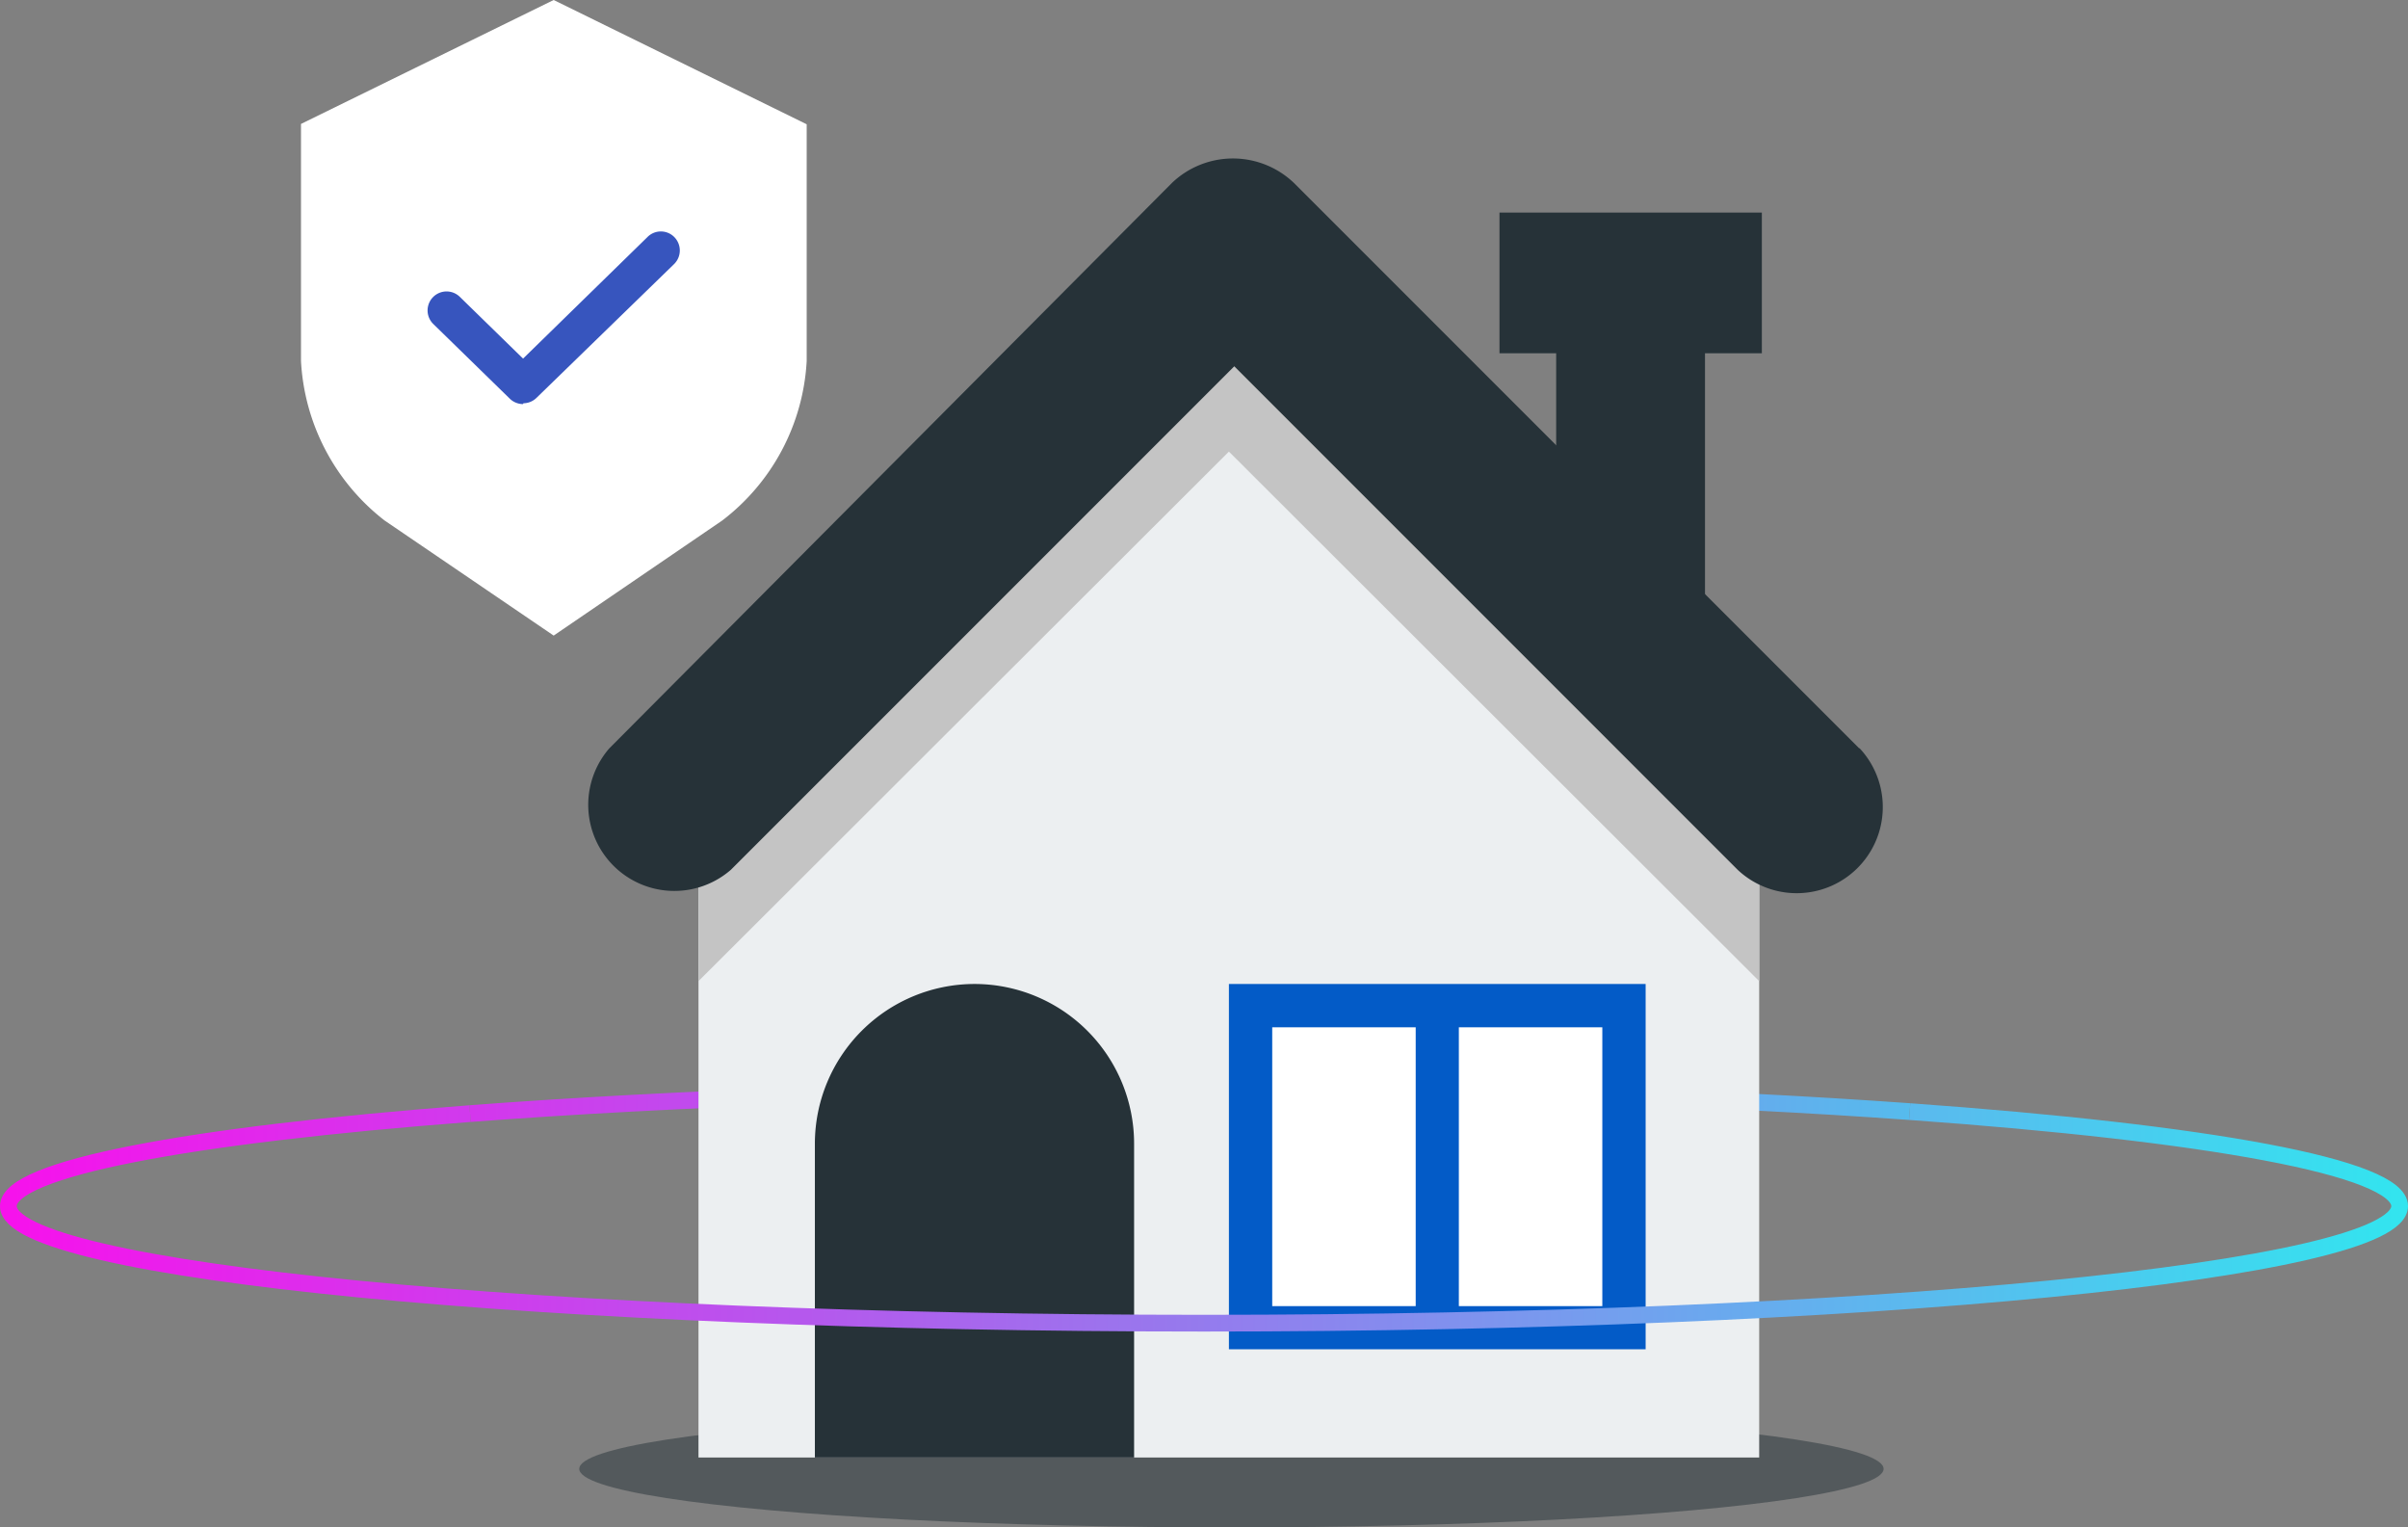 <svg xmlns="http://www.w3.org/2000/svg" xmlns:xlink="http://www.w3.org/1999/xlink" viewBox="0 0 144 91.32"><rect x="0" y="0" width="144" height="91.32" fill="#808080" stroke="none"/><defs><style>.cls-1,.cls-8{fill:none;stroke-miterlimit:10;}.cls-1{stroke:url(#Degradado_sin_nombre_18);}.cls-2,.cls-3{fill:#263238;}.cls-2{opacity:0.5;}.cls-4{fill:#eceff1;}.cls-5{fill:#c4c4c4;}.cls-6{fill:#035bc7;}.cls-7{fill:#fff;}.cls-8{stroke:url(#Degradado_sin_nombre_14);}.cls-9{fill:#3755be;}</style><linearGradient id="Degradado_sin_nombre_18" x1="28.07" y1="65.84" x2="114.24" y2="65.84" gradientUnits="userSpaceOnUse"><stop offset="0" stop-color="#d436ed"/><stop offset="1" stop-color="#56bbed"/></linearGradient><linearGradient id="Degradado_sin_nombre_14" y1="72.78" x2="144" y2="72.78" gradientUnits="userSpaceOnUse"><stop offset="0" stop-color="#f711ec"/><stop offset="1" stop-color="#32e5ef"/></linearGradient></defs><g id="Capa_2" data-name="Capa 2"><g id="Capa_1-2" data-name="Capa 1"><path class="cls-1" d="M28.11,66.58c12.11-.92,27.35-1.47,43.89-1.47,15.78,0,30.37.5,42.2,1.35"/><ellipse class="cls-2" cx="73.64" cy="87.82" rx="39" ry="3.5"/><rect class="cls-3" x="93.06" y="20.64" width="8.9" height="15.53"/><rect class="cls-3" x="89.67" y="12.71" width="15.69" height="8.41"/><path class="cls-4" d="M41.77,51.38V87.14H105.2V51.38L73.49,19.67h0C61.19,32.13,54.23,39.09,41.77,51.38Z"/><path class="cls-5" d="M105.36,51.38,73.65,19.67c-6.31,6.15-11.17,11-16,15.86L41.77,51.38v7.28L73.49,27,105.2,58.66v1h0V51.38Z"/><path class="cls-3" d="M67.82,87.14H48.73V68.37a9.56,9.56,0,0,1,9.55-9.54h0a9.55,9.55,0,0,1,9.54,9.54Z"/><rect class="cls-6" x="73.49" y="58.83" width="24.92" height="21.84"/><rect class="cls-7" x="76.08" y="61.42" width="8.58" height="16.67"/><rect class="cls-7" x="87.24" y="61.42" width="8.58" height="16.67"/><path class="cls-3" d="M111.19,44.75,77.37,10.93a5.28,5.28,0,0,0-7.28,0L36.43,44.75A5.15,5.15,0,0,0,43.71,52l30.1-30.1L103.91,52a5.15,5.15,0,0,0,7.28-7.28Z"/><path class="cls-8" d="M114.2,66.46c17.76,1.27,29.3,3.33,29.3,5.65,0,3.86-32,7-71.5,7S.5,76,.5,72.11c0-2.25,10.81-4.25,27.61-5.53"/><path class="cls-7" d="M48.24,7.43V21.59a12.87,12.87,0,0,1-5.05,9.53L33.11,38,23,31.12a12.93,12.93,0,0,1-5-9.53V7.41L33.11,0Z"/><path class="cls-9" d="M31.28,24.16a1.14,1.14,0,0,1-.8-.33l-4.57-4.46a1.13,1.13,0,1,1,1.59-1.62l3.78,3.69,7.44-7.27a1.13,1.13,0,0,1,1.6,0,1.14,1.14,0,0,1,0,1.61l-8.23,8a1.13,1.13,0,0,1-.79.33Z"/></g></g></svg>